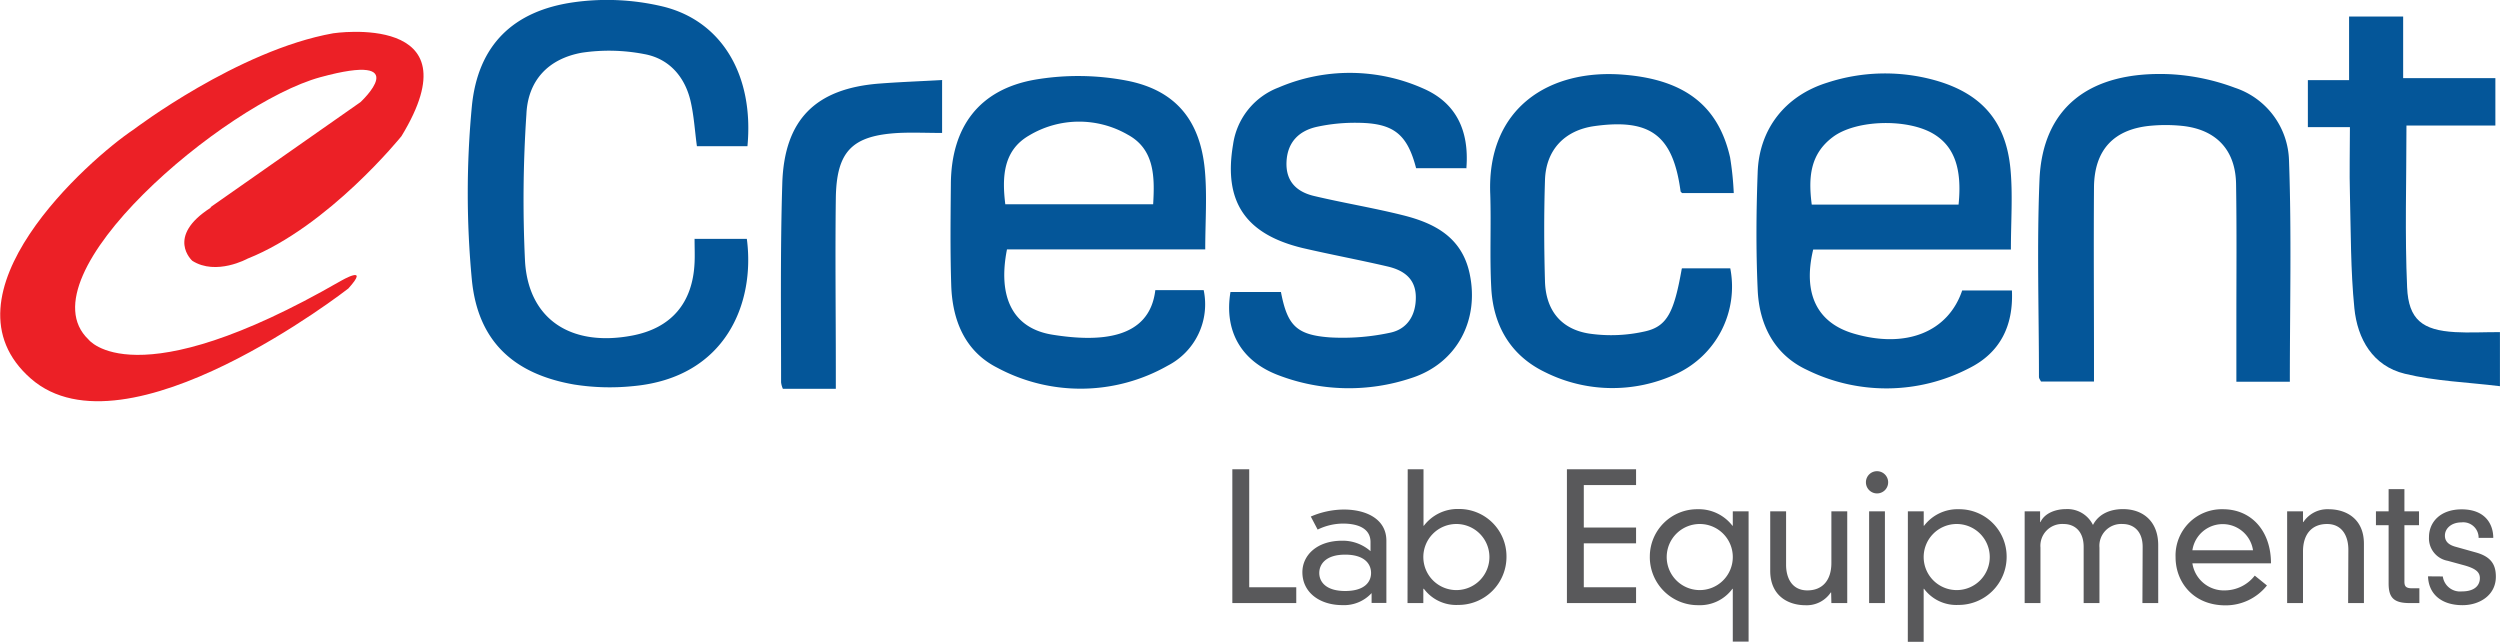 <svg xmlns="http://www.w3.org/2000/svg" viewBox="0 0 416.12 106.83"><defs><style>.cls-1{fill:#045699;fill-rule:evenodd;}.cls-2{fill:#ec2026;}.cls-3{fill:#59595b;}</style></defs><g id="Layer_2" data-name="Layer 2"><g id="Layer_1-2" data-name="Layer 1"><path class="cls-1" d="M115.64,39.76h8.67c1.41,10.65-3.47,23.1-18.94,24.51A38,38,0,0,1,95.54,64c-10.07-1.76-16-7.22-17-17.42a153.2,153.2,0,0,1,0-28.89c1-10.2,6.91-15.91,17-17.32a40,40,0,0,1,14.78.71c9.93,2.42,15.2,11.58,14.09,23.26H116c-.35-2.54-.49-5.17-1.1-7.7-1-4-3.62-6.91-7.68-7.64a30.77,30.77,0,0,0-10.35-.23c-5.6,1-9,4.61-9.25,10.23a213.1,213.1,0,0,0-.23,24.5c.59,9.69,7.68,14.27,17.81,12.36,6.52-1.23,10.11-5.41,10.41-12.14.06-1.25,0-2.51,0-4"/><path class="cls-1" d="M192.27,48.29h8.08a11.48,11.48,0,0,1-6,12.58,29.33,29.33,0,0,1-28.35.34c-5.4-2.73-7.49-7.91-7.67-13.76-.18-5.62-.11-11.25-.06-16.87.08-9.45,4.7-15.69,14-17.32a42.92,42.92,0,0,1,15.37.18c8.08,1.6,12.13,6.63,12.9,14.82.4,4.27.07,8.62.07,13.25h-33c-1.58,8,1,13.15,7.57,14.2,7.85,1.26,16.15.8,17.12-7.42M191.94,34c.28-4.62.22-9.18-4.24-11.59a16.19,16.19,0,0,0-16.44.16c-4.25,2.47-4.5,6.82-3.93,11.43Z"/><path class="cls-1" d="M334.75,41.54H301.8c-1.76,7.36.67,12.23,6.8,14,8.63,2.52,15.66-.26,18-7.19h8.28c.27,5.93-2,10.37-7.09,12.92a29.91,29.91,0,0,1-27,.31c-5.48-2.54-8-7.56-8.23-13.42-.29-6.46-.24-13,0-19.42.23-7.25,4.57-12.82,11.64-15A30.94,30.94,0,0,1,322,13.34c7.77,2.16,11.89,6.8,12.64,14.82.4,4.28.07,8.63.07,13.38M326,34.05c.61-6-.72-9.67-4.13-11.74-4.3-2.61-12.88-2.41-16.76.47s-4.12,6.83-3.55,11.27Z"/><path class="cls-1" d="M244.12,28h-8.41c-1.47-5.66-3.74-7.5-9.64-7.56a29.85,29.85,0,0,0-6.93.68c-2.93.67-4.84,2.53-5,5.78s1.64,5,4.5,5.7c4.94,1.18,10,2,14.89,3.23,5.25,1.31,9.76,3.65,11.07,9.63,1.7,7.8-2.08,15-9.64,17.45a32.79,32.79,0,0,1-22.15-.45c-6.25-2.35-9.08-7.4-8-13.86h8.4c1.06,5.53,2.54,7.16,8.17,7.56a37.46,37.46,0,0,0,10-.78c2.92-.6,4.33-3,4.28-6s-2-4.37-4.59-5c-4.74-1.11-9.54-2-14.27-3.1-9.55-2.31-13.16-7.76-11.56-17.21a11.92,11.92,0,0,1,7.59-9.51,30.05,30.05,0,0,1,24.11.19c5.34,2.34,7.63,6.87,7.14,13.19"/><path class="cls-1" d="M381.1,63.54h-8.86V53.26c0-7.54.07-15.07-.05-22.61-.08-5.67-3.29-9.08-8.91-9.69a27,27,0,0,0-5.08-.05c-6.32.5-9.62,4-9.66,10.31-.07,9.56,0,19.12,0,28.67v3.62h-8.82c-.1-.23-.34-.5-.34-.78,0-10.93-.36-21.88.09-32.8.5-12,8.27-18.15,21.72-17.58A36,36,0,0,1,372,14.61a13.13,13.13,0,0,1,9,12.09c.44,12.17.14,24.37.14,36.84"/><path class="cls-1" d="M280,44.66h8a16,16,0,0,1-9,17.58,25.09,25.09,0,0,1-21.84-.3c-5.74-2.77-8.61-7.77-8.94-14-.28-5.19,0-10.41-.17-15.6-.6-14.37,9.85-21,22.41-19.89,10.11.86,15.59,5.29,17.51,13.75a50.64,50.64,0,0,1,.61,5.93h-8.61c-.11-.13-.23-.2-.24-.28-1.26-9.32-5-12.16-14.35-10.86-4.92.69-8.07,3.93-8.22,9-.18,5.62-.16,11.25,0,16.87.15,4.75,2.63,7.91,7.32,8.66a25.43,25.43,0,0,0,9.36-.37c3.7-.84,4.82-3.25,6.09-10.44"/><path class="cls-1" d="M400.55,20.9c0,9.36-.28,18.16.11,26.93.23,5.39,2.57,7.14,8,7.45,2.31.13,4.64,0,7.45,0v9c-5.5-.67-10.8-.84-15.83-2.07-5.32-1.29-7.89-5.77-8.4-10.91-.63-6.31-.58-12.7-.74-19.05-.1-3.59,0-7.18,0-11.09h-7V13.34H391V2.75H400V13h15.35V20.9Z"/><path class="cls-1" d="M156.81,13.37v8.76c-2.45,0-4.85-.11-7.24,0-7.77.43-10.35,3.06-10.45,10.93-.12,9.34,0,18.68,0,28v3.66h-8.81a3.75,3.75,0,0,1-.3-1.08c0-11-.14-22.08.2-33.11.33-10.66,5.58-15.81,16.18-16.62,3.36-.26,6.73-.38,10.46-.59"/><path class="cls-2" d="M35.06,34.47,60,17s9.19-8.48-6.68-4.15-49.78,33-38.6,43.65c0,0,7.58,10.1,42-9.74,0,0,5-2.89,1.26,1.26,0,0-37,28.86-52.84,15s9.55-36.43,17.13-41.48c0,0,17.32-13.17,33.19-16,0,0,24-3.61,11.36,17.13,0,0-12.08,15-25.61,20.38,0,0-5.23,2.89-9.2.36,0,0-4.51-4,3.07-8.84"/><path class="cls-3" d="M404.14,95.93c.09,2.9,2.17,4.8,5.75,4.8,2.81,0,5.54-1.64,5.54-4.74,0-2-.79-3.29-3.2-4l-3.57-1c-1.24-.35-1.71-1-1.71-1.84,0-1.2,1.09-2.2,2.76-2.2a2.56,2.56,0,0,1,2.85,2.58H415c0-2.29-1.35-4.75-5.25-4.75-3.55,0-5.45,2.11-5.45,4.63a3.79,3.79,0,0,0,3.1,3.93l2.67.73c2.06.56,2.7,1.18,2.7,2.17s-.64,2.2-3,2.2a2.9,2.9,0,0,1-3.17-2.49Zm-6.56-10.82h-2.11v2.31h2.11V97.1c0,2.35.82,3.28,3.51,3.28.62,0,1.23,0,1.61,0V97.92h-1.2c-1,0-1.29-.29-1.29-1.11V87.42h2.43V85.11h-2.43V81.42h-2.63Zm-6.74,15.27h2.63V90.5c0-4.13-2.93-5.74-5.89-5.74a4.8,4.8,0,0,0-4.19,2.14h-.06V85.11h-2.64v15.27h2.64V91.79c0-2.9,1.49-4.57,4-4.57s3.55,2,3.55,4.28Zm-25.92-8.79a5.1,5.1,0,0,1,10.09,0Zm10.38,4.22a6.35,6.35,0,0,1-4.9,2.46,5.3,5.3,0,0,1-5.48-4.51H378c0-5.4-3.27-9-8-9a7.7,7.7,0,0,0-7.88,8c0,4.08,2.9,8,8.32,8a8.77,8.77,0,0,0,6.89-3.31Zm-18.7,4.57h2.63V90.74c0-4-2.57-6-5.86-6-2,0-4,.71-5,2.64a4.73,4.73,0,0,0-4.51-2.64c-1.62,0-3.52.62-4.23,2.17h-.06V85.11H337v15.27h2.63V91.15a3.63,3.63,0,0,1,3.85-3.93c1.81,0,3.34,1.17,3.34,3.81v9.35h2.63V91.15a3.63,3.63,0,0,1,3.85-3.93c1.81,0,3.34,1.17,3.34,3.81Zm-39.05,6.45h2.64V98h.06a6.69,6.69,0,0,0,5.69,2.69A8,8,0,0,0,334,92.59a7.88,7.88,0,0,0-7.94-7.83,7,7,0,0,0-5.8,2.75h-.06v-2.4h-2.64Zm13.64-14.21a5.5,5.5,0,1,1-5.61-5.4,5.5,5.5,0,0,1,5.61,5.4M310.58,80.28a1.85,1.85,0,1,0,1.84-1.85,1.84,1.84,0,0,0-1.84,1.85m.53,20.1h2.63V85.11h-2.63Zm-6.28,0h2.64V85.11h-2.64V93.7c0,2.9-1.49,4.57-4,4.57s-3.54-2-3.54-4.27V85.11h-2.64V95c0,4.13,2.93,5.74,5.89,5.74a4.81,4.81,0,0,0,4.19-2.13h.06ZM288.42,87.51h-.06a7.06,7.06,0,0,0-5.81-2.75,7.88,7.88,0,0,0-7.94,7.83,8,8,0,0,0,8.06,8.14A6.7,6.7,0,0,0,288.36,98h.06v8.79h2.63V85.11h-2.63Zm0,5.25a5.5,5.5,0,1,1-5.4-5.54,5.49,5.49,0,0,1,5.4,5.54m-27.61,7.62h11.51V97.75h-8.7V90.44h8.7V87.81h-8.7V80.74h8.7V78.11H260.81Zm-26.53,0h2.63V98H237a6.7,6.7,0,0,0,5.69,2.69,8,8,0,0,0,8.06-8.14,7.88,7.88,0,0,0-7.94-7.83A7.06,7.06,0,0,0,237,87.51h-.06v-9.4h-2.63Zm13.63-7.76a5.5,5.5,0,1,1-5.6-5.4,5.5,5.5,0,0,1,5.6,5.4m-19.7,2.75c0,1.5-1.08,3-4.31,3s-4.31-1.55-4.31-3,1.08-3.05,4.31-3.05,4.31,1.55,4.31,3.05m-.09-3.63A7,7,0,0,0,223.4,90c-4.25,0-6.62,2.46-6.62,5.24,0,3.41,2.93,5.48,6.65,5.48a6.21,6.21,0,0,0,4.87-2v1.64h2.46V90c0-3.64-3.4-5.19-7.07-5.19a14.08,14.08,0,0,0-5.51,1.17l1.14,2.17a9.68,9.68,0,0,1,4.23-1c2,0,4.57.54,4.57,3.09Zm-23,8.64h10.64V97.75h-7.83V78.11h-2.81Z"/></g></g></svg>